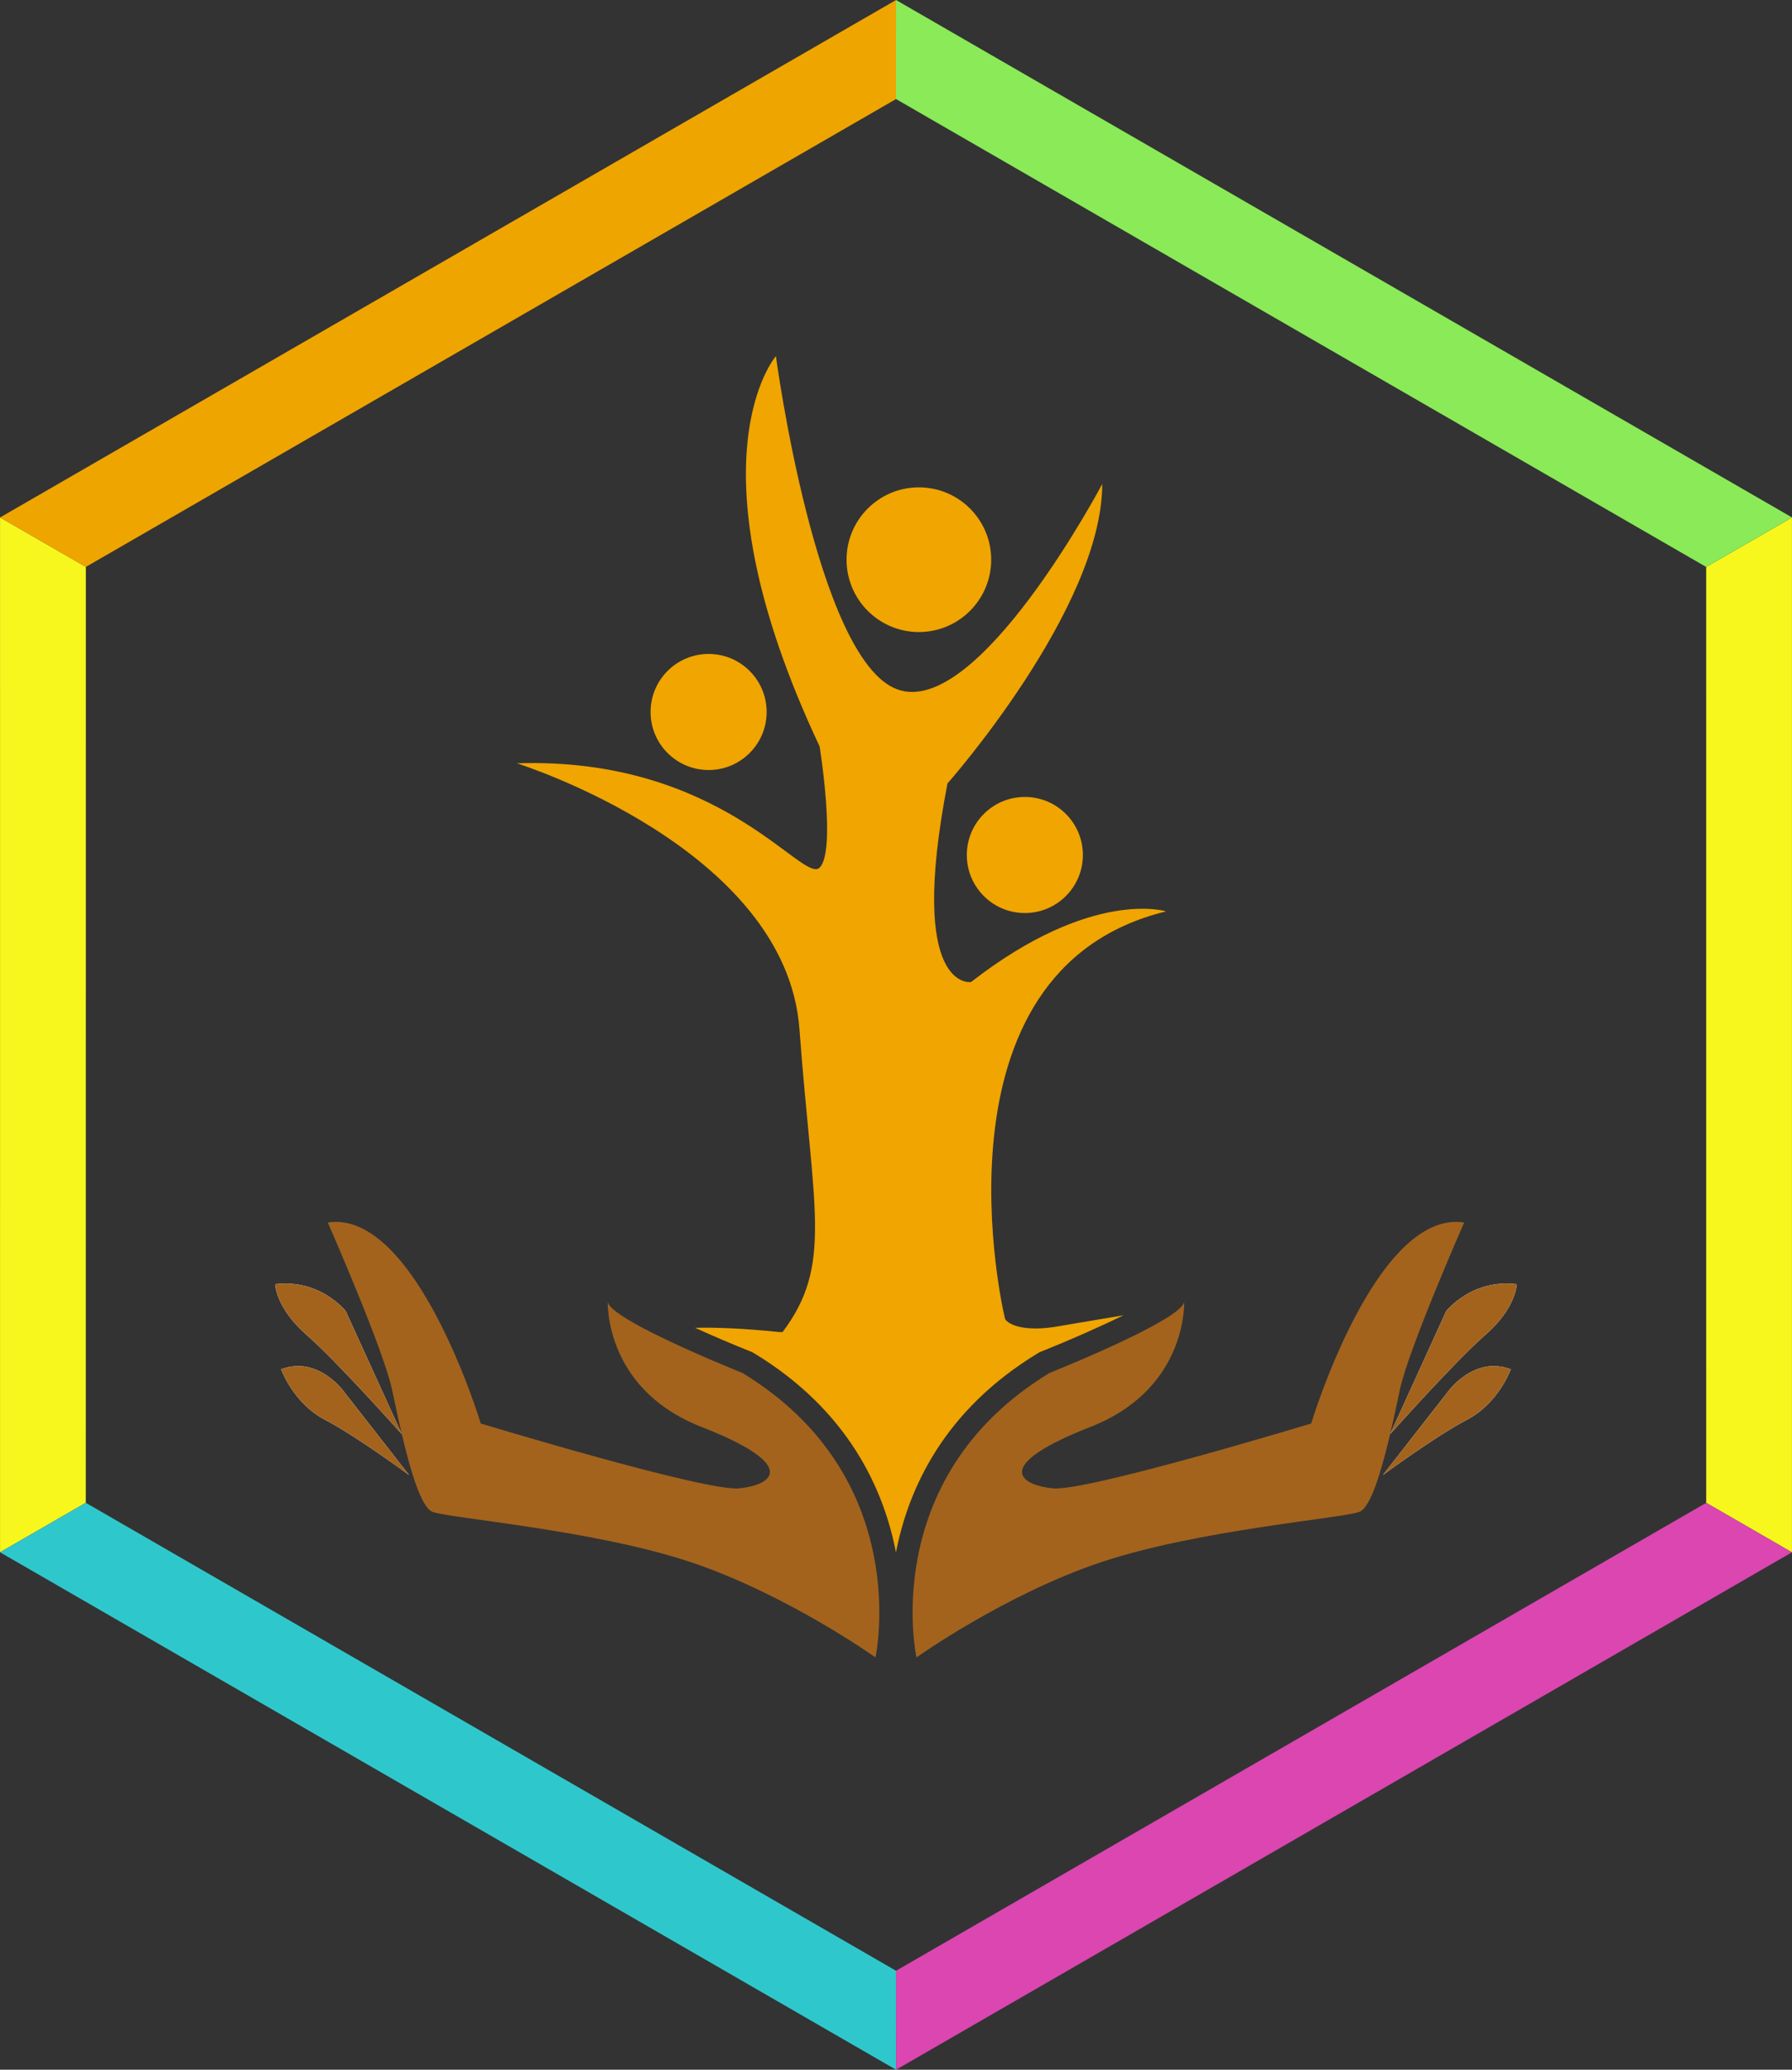 <svg xmlns="http://www.w3.org/2000/svg" id="Calque_2" data-name="Calque 2" viewBox="0 0 1003.71 1158.92"><rect x="0" y="0" width="1003.71" height="1158.92" fill="#333333" stroke="none"/><defs><style>      .cls-1 {        fill: #f7f71e;      }      .cls-2 {        fill: #a3631d;      }      .cls-3 {        fill: #fff;      }      .cls-4 {        fill: #db46b1;      }      .cls-5 {        fill: #f0a500;      }      .cls-6 {        fill: #8aea57;      }      .cls-7 {        fill: #2ec8cc;      }      .cls-8 {        fill: #efa500;      }    </style></defs><g id="Les_LOGOS" data-name="Les LOGOS"><g><g><polygon class="cls-1" points="955.66 841.49 1003.69 869.21 1003.69 289.76 955.65 317.48 955.66 841.49"></polygon><polygon class="cls-1" points="48.05 841.47 .02 869.18 .03 289.74 48.09 317.44 48.05 841.47"></polygon><polygon class="cls-8" points="48.08 317.45 .04 289.75 501.85 .03 501.85 55.47 48.08 317.45"></polygon><polygon class="cls-6" points="955.67 317.48 501.85 55.45 501.86 0 1003.71 289.73 955.67 317.48"></polygon><polygon class="cls-7" points="501.86 1158.92 0 869.18 48.05 841.48 501.84 1103.5 501.86 1158.92"></polygon><polygon class="cls-4" points="1003.69 869.2 501.91 1158.92 501.87 1103.52 955.66 841.5 1003.69 869.2"></polygon></g><g><g><circle class="cls-5" cx="514.67" cy="313.4" r="40.51"></circle><path class="cls-5" d="M541.52,478.75c0,17.95,14.55,32.5,32.51,32.5s32.5-14.55,32.5-32.5-14.55-32.5-32.5-32.5-32.51,14.55-32.51,32.5Z"></path><path class="cls-5" d="M396.9,431.17c17.95,0,32.5-14.55,32.5-32.5s-14.55-32.5-32.5-32.5-32.51,14.55-32.51,32.5,14.55,32.5,32.51,32.5Z"></path><path class="cls-5" d="M501.84,869.27c-6.91-35.66-26.85-79.65-79.48-111.53-.6-.38-1.24-.69-1.9-.95-10.2-4.06-21.08-8.71-31.13-13.28,12.01-.32,27.24.34,46.34,2.29,1.71.17,2.68.06,2.68.06,28.27-37.68,16.96-67.83,9.43-169.59-7.54-101.75-158.29-148.86-158.29-148.86,114.95-3.77,160.17,67.83,169.59,58.41,9.42-9.42,0-67.83,0-67.83-75.37-160.17-24.49-218.59-24.49-218.59,0,0,22.61,169.59,67.83,186.55,45.23,16.96,114.95-114.94,114.95-114.94,0,69.72-86.68,167.7-86.68,167.7-22.61,116.83,13.19,111.18,13.19,111.18,67.83-52.76,109.29-39.57,109.29-39.57-135.87,33.05-91.05,225.77-90.21,228.16.63,1.79,7.47,7.48,27.32,4.58l39-6.58c-13.39,6.56-30.52,14.11-46.07,20.31-.66.26-1.3.57-1.9.95-52.63,31.88-72.57,75.87-79.47,111.53Z"></path></g><path class="cls-3" d="M192.99,779.7l36.13,46.24c-.89-.65-29.54-21.79-47.08-30.94-17.83-9.31-24.57-28.28-24.57-28.28,21.06-7.88,35.52,12.98,35.52,12.98Z"></path><path class="cls-3" d="M340.42,728.33c-.03.19-.04.39-.02.6,0-.39.02-.6.02-.6Z"></path><path class="cls-3" d="M663.27,728.93c0-.39-.01-.6-.01-.6.03.19.04.39.01.6Z"></path><path class="cls-3" d="M225.08,803.1h0s-36.23-40.71-53.43-55.7c-17.2-15-17.55-28.33-17.55-28.33,25.32-3.12,39.57,15.12,39.57,15.12l31.41,68.91Z"></path><path class="cls-3" d="M849.57,719.07s-.35,13.33-17.55,28.33c-17.2,14.99-53.43,55.71-53.43,55.71h0s31.41-68.92,31.41-68.92c0,0,14.25-18.24,39.57-15.12Z"></path><path class="cls-3" d="M846.2,766.72s-6.74,18.97-24.57,28.28c-17.54,9.15-46.19,30.29-47.08,30.94l36.13-46.24s14.46-20.86,35.52-12.98Z"></path><g><g><path class="cls-2" d="M340.42,728.33c-.03.19-.04.39-.02.6,0-.39.02-.6.02-.6Z"></path><path class="cls-2" d="M490.36,928.07s-49.26-35.14-103.26-53.28c-54.01-18.14-135.7-24.66-144.88-28.24-6.34-2.48-12.4-23.3-17.14-43.44h0c-2.13-9.05-3.99-17.96-5.5-25.01-4.85-22.75-35.99-93.57-35.99-93.57,49.5-7.56,85.68,112.54,85.68,112.54,0,0,125.81,38.2,144.67,36.33,10.51-1.04,19.91-4.92,16.62-11.87-1.55-3.31-5.98-7.31-14.53-12.04-5.72-3.16-13.28-6.65-23.05-10.46-3.36-1.31-6.5-2.72-9.44-4.23-17.38-8.84-27.77-20.67-33.97-31.89-8.88-16.04-9.2-30.85-9.17-33.98.5,3.91,11.46,10.59,24.87,17.36,21.94,11.08,50.44,22.43,50.44,22.43,48.5,29.39,67.13,69.39,73.64,101.96,6.48,32.36,1.01,57.39,1.01,57.39Z"></path><path class="cls-2" d="M225.08,803.1h0s-36.23-40.71-53.43-55.7c-17.2-15-17.55-28.33-17.55-28.33,25.32-3.12,39.57,15.12,39.57,15.12l31.41,68.91Z"></path><path class="cls-2" d="M229.12,825.94c-.89-.65-29.54-21.79-47.08-30.94-17.83-9.31-24.57-28.28-24.57-28.28,21.06-7.88,35.52,12.98,35.52,12.98l36.13,46.24Z"></path></g><g><path class="cls-2" d="M663.27,728.93c0-.39-.01-.6-.01-.6.03.19.04.39.01.6Z"></path><path class="cls-2" d="M820.09,684.53s-31.15,70.82-36,93.57c-1.5,7.05-3.36,15.96-5.5,25h0c-.82,3.51-1.68,7.03-2.58,10.47v.02c-4.28,16.35-9.32,30.91-14.56,32.96-9.18,3.58-90.87,10.1-144.88,28.24-54,18.14-103.26,53.28-103.26,53.28,0,0-5.28-24.12.66-55.62,6.19-32.88,24.6-73.81,73.99-103.73,0,0,23.06-9.18,43.66-19.09,16.3-7.85,31.06-16.14,31.65-20.7.08,5.66-1.05,49.99-52.58,70.1-6.82,2.66-12.56,5.16-17.35,7.51-16.67,8.14-21.81,14.38-20.77,18.8,1.07,4.59,8.77,7.23,17.17,8.06,18.85,1.87,144.66-36.33,144.66-36.33,0,0,36.18-120.1,85.69-112.54Z"></path><path class="cls-2" d="M849.57,719.07s-.35,13.33-17.55,28.33c-17.2,14.99-53.43,55.71-53.43,55.71h0s31.41-68.92,31.41-68.92c0,0,14.25-18.24,39.57-15.12Z"></path><path class="cls-2" d="M846.2,766.72s-6.74,18.97-24.57,28.28c-17.54,9.15-46.19,30.29-47.08,30.94l36.13-46.24s14.46-20.86,35.52-12.98Z"></path></g></g></g></g></g></svg>